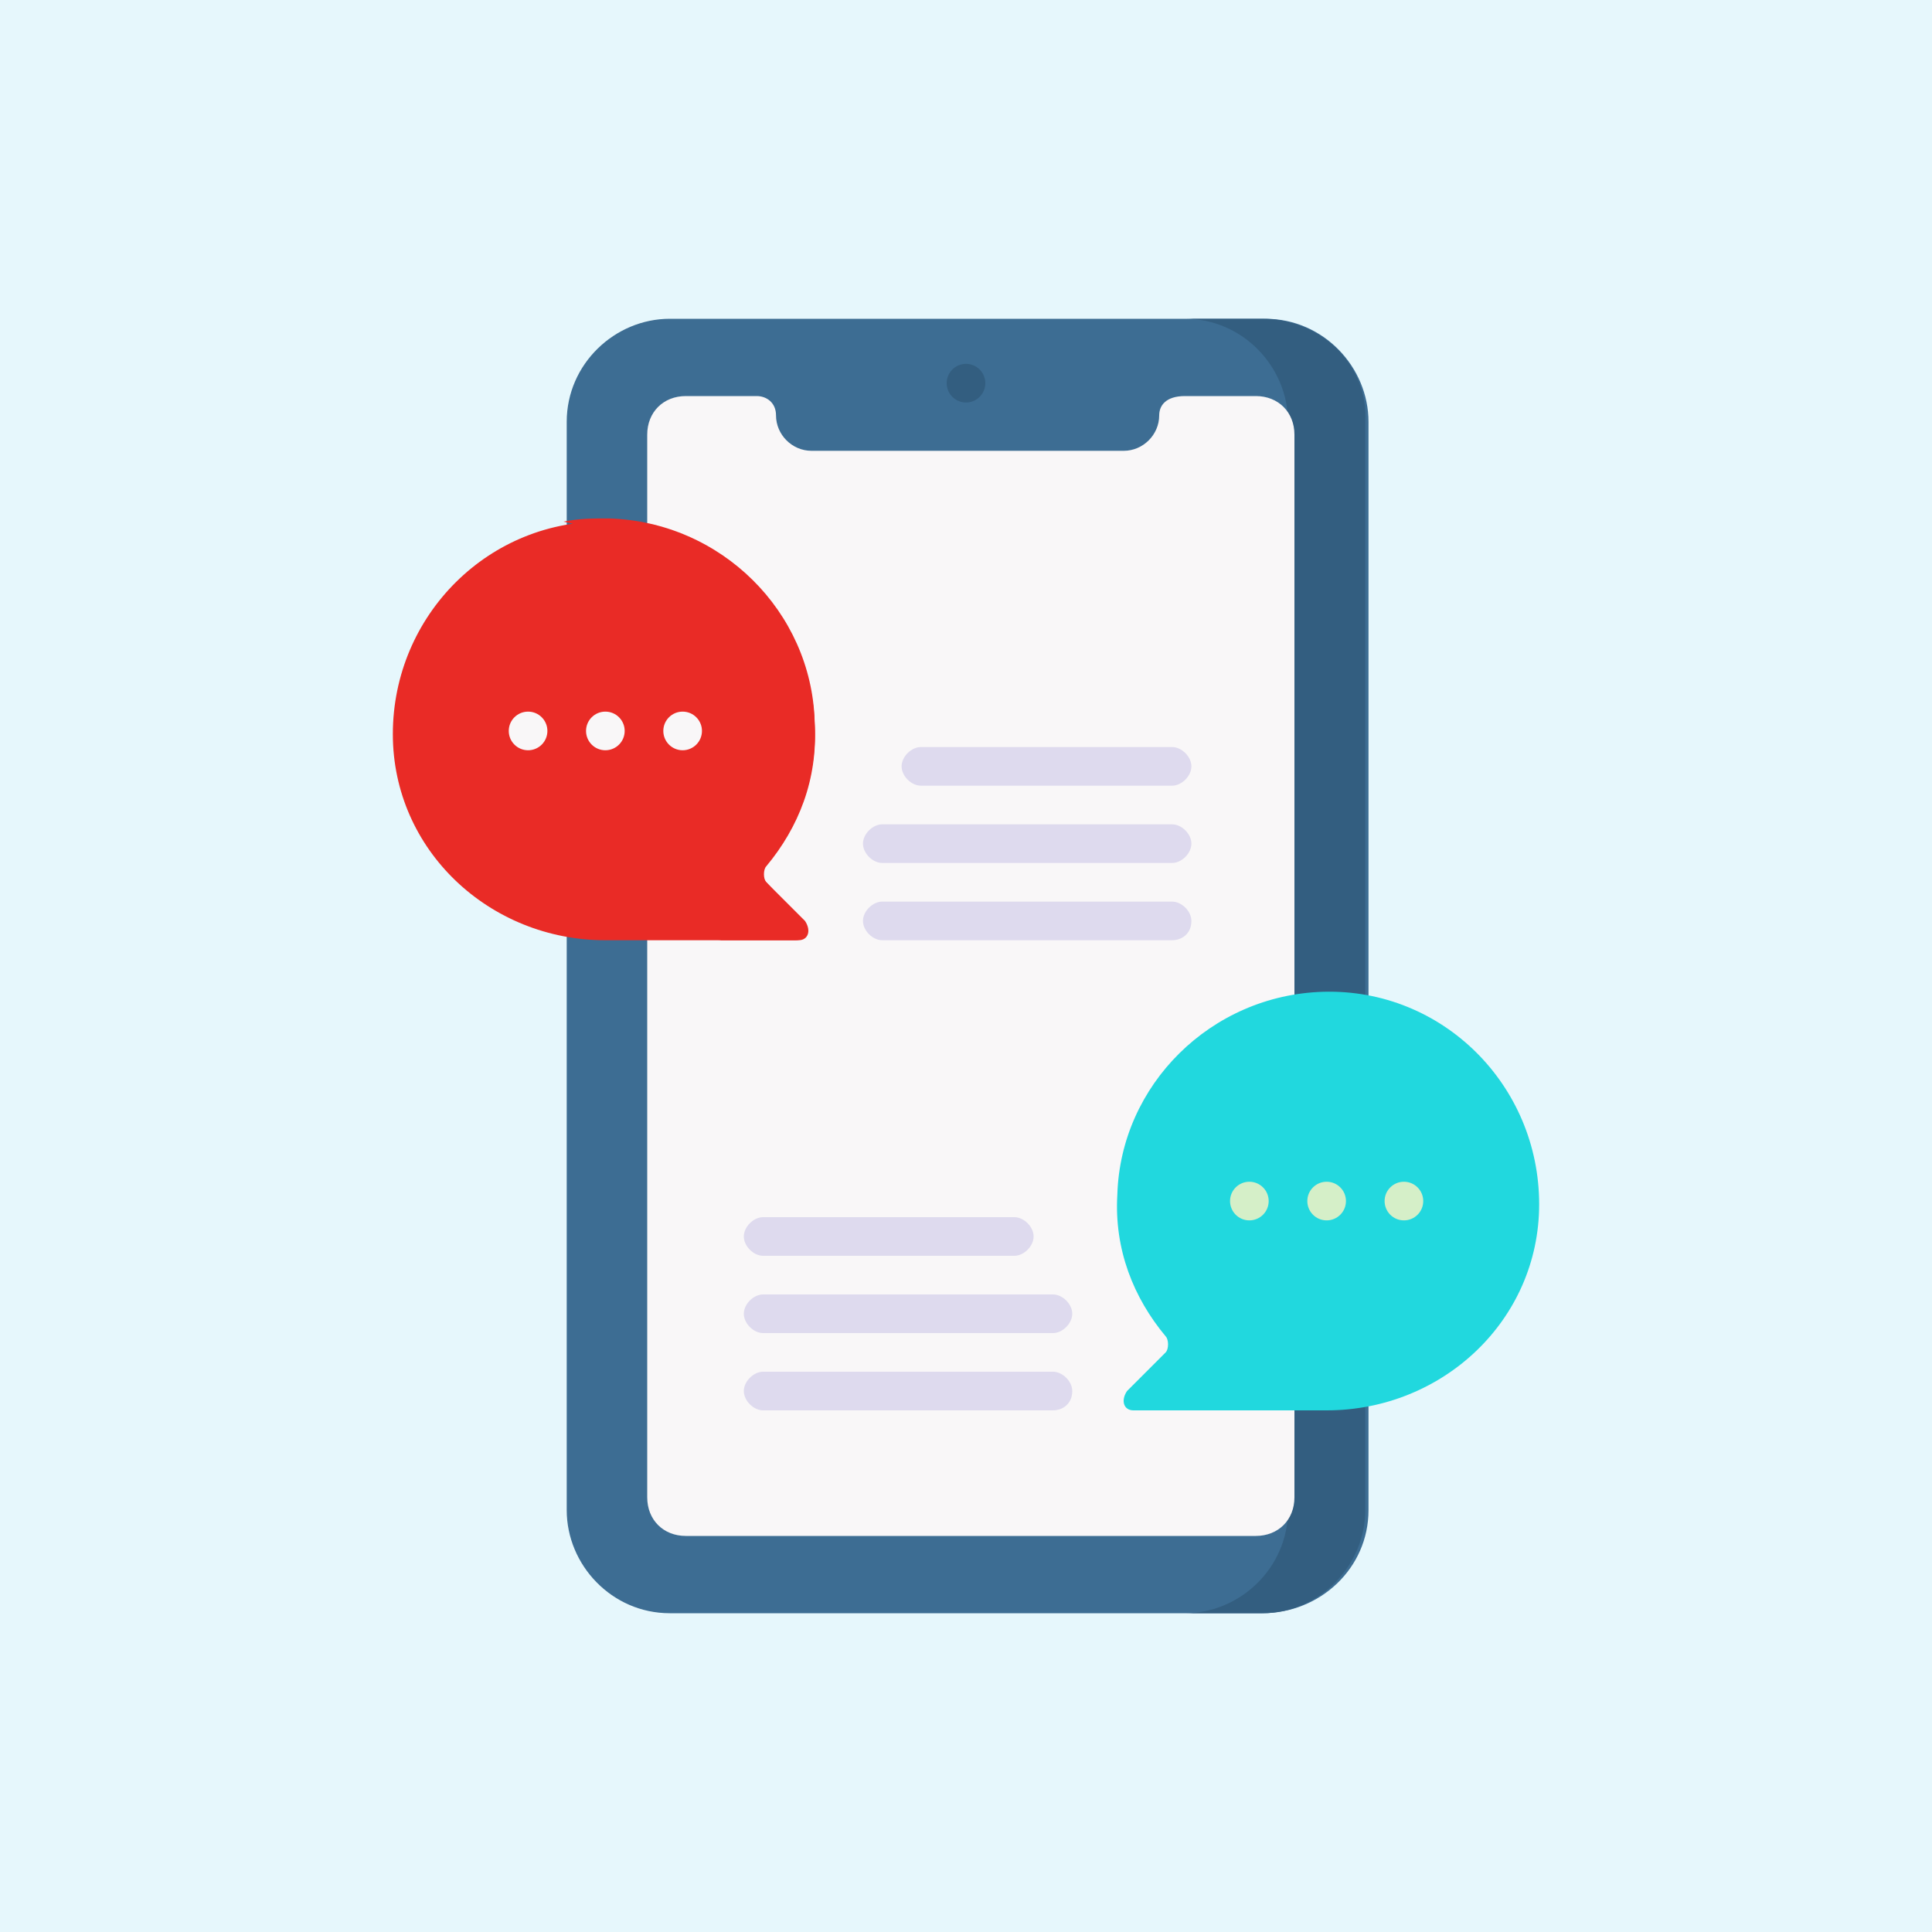 <?xml version="1.0" encoding="utf-8"?>
<!-- Generator: Adobe Illustrator 25.4.1, SVG Export Plug-In . SVG Version: 6.00 Build 0)  -->
<svg version="1.1" id="Capa_1" xmlns="http://www.w3.org/2000/svg" xmlns:xlink="http://www.w3.org/1999/xlink" x="0px" y="0px"
	 width="60px" height="60px" viewBox="0 0 60 60" style="enable-background:new 0 0 60 60;" xml:space="preserve">
<style type="text/css">
	.st0{fill:#E6F7FC;}
	.st1{fill:#3D6D93;}
	.st2{fill:#335E80;}
	.st3{fill:#F9F7F8;}
	.st4{fill:#E92B26;}
	.st5{fill:#DEDAEE;}
	.st6{fill:#21D8DE;}
	.st7{fill:#D5EFC8;}
</style>
<rect x="-0.2" class="st0" width="60.2" height="60.4"/>
<g>
	<g>
		<path class="st1" d="M39.2,50.1H20.8c-1.8,0-3.2-1.5-3.2-3.2V13.1c0-1.8,1.5-3.2,3.2-3.2h18.5c1.8,0,3.2,1.5,3.2,3.2v33.8
			C42.5,48.7,41,50.1,39.2,50.1z"/>
		<path class="st2" d="M39.2,9.9h-2.4c1.8,0,3.2,1.5,3.2,3.2v33.8c0,1.8-1.5,3.2-3.2,3.2h2.4c1.8,0,3.2-1.5,3.2-3.2V13.1
			C42.5,11.3,41,9.9,39.2,9.9z"/>
		<path class="st3" d="M36,12.9c0,0.6-0.5,1.1-1.1,1.1h-9.7c-0.6,0-1.1-0.5-1.1-1.1c0-0.4-0.3-0.6-0.6-0.6h-2.2
			c-0.7,0-1.2,0.5-1.2,1.2v33c0,0.7,0.5,1.2,1.2,1.2H39c0.7,0,1.2-0.5,1.2-1.2v-33c0-0.7-0.5-1.2-1.2-1.2h-2.2
			C36.2,12.3,36,12.6,36,12.9L36,12.9z"/>
	</g>
	<circle class="st2" cx="30" cy="11.9" r="0.6"/>
</g>
<path class="st4" d="M23.8,26.9c1-1.2,1.6-2.7,1.5-4.4c-0.1-3.4-2.9-6.2-6.4-6.3c-3.7-0.1-6.7,2.9-6.7,6.6c0,3.6,3,6.4,6.6,6.4h6
	c0.3,0,0.4-0.3,0.2-0.6l-1.2-1.2C23.7,27.3,23.7,27,23.8,26.9L23.8,26.9z"/>
<path class="st4" d="M23.8,27.4c-0.1-0.1-0.2-0.4,0-0.6c1-1.2,1.6-2.7,1.5-4.4c-0.1-3.4-2.9-6.2-6.4-6.3c-0.5,0-0.9,0-1.4,0.1
	c2.9,0.6,5.2,3.1,5.3,6.2c0.1,1.7-0.5,3.2-1.5,4.4c-0.1,0.2-0.1,0.4,0,0.6l1.2,1.2c0.2,0.2,0.1,0.6-0.2,0.6h2.4
	c0.3,0,0.4-0.3,0.2-0.6L23.8,27.4z"/>
<g>
	<circle class="st3" cx="18.8" cy="22.7" r="0.6"/>
	<circle class="st3" cx="21.2" cy="22.7" r="0.6"/>
	<circle class="st3" cx="16.4" cy="22.7" r="0.6"/>
</g>
<g>
	<g>
		<path class="st5" d="M36.4,29.2h-9c-0.3,0-0.6-0.3-0.6-0.6c0-0.3,0.3-0.6,0.6-0.6h9c0.3,0,0.6,0.3,0.6,0.6
			C37,29,36.7,29.2,36.4,29.2z"/>
	</g>
	<g>
		<path class="st5" d="M36.4,26.8h-9c-0.3,0-0.6-0.3-0.6-0.6s0.3-0.6,0.6-0.6h9c0.3,0,0.6,0.3,0.6,0.6S36.7,26.8,36.4,26.8z"/>
	</g>
	<g>
		<path class="st5" d="M36.4,24.4h-7.8c-0.3,0-0.6-0.3-0.6-0.6c0-0.3,0.3-0.6,0.6-0.6h7.8c0.3,0,0.6,0.3,0.6,0.6
			S36.7,24.4,36.4,24.4z"/>
	</g>
</g>
<g>
	<g>
		<path class="st5" d="M32.7,43.8h-9c-0.3,0-0.6-0.3-0.6-0.6s0.3-0.6,0.6-0.6h9c0.3,0,0.6,0.3,0.6,0.6C33.3,43.6,33,43.8,32.7,43.8z
			"/>
	</g>
	<g>
		<path class="st5" d="M32.7,41.4h-9c-0.3,0-0.6-0.3-0.6-0.6s0.3-0.6,0.6-0.6h9c0.3,0,0.6,0.3,0.6,0.6C33.3,41.1,33,41.4,32.7,41.4z
			"/>
	</g>
	<g>
		<path class="st5" d="M31.5,39h-7.8c-0.3,0-0.6-0.3-0.6-0.6s0.3-0.6,0.6-0.6h7.8c0.3,0,0.6,0.3,0.6,0.6S31.8,39,31.5,39z"/>
	</g>
</g>
<path class="st6" d="M36.2,41.5c-1-1.2-1.6-2.7-1.5-4.4c0.1-3.4,2.9-6.2,6.4-6.3c3.7-0.1,6.7,2.9,6.7,6.6c0,3.6-3,6.4-6.6,6.4h-6
	c-0.3,0-0.4-0.3-0.2-0.6l1.2-1.2C36.3,41.9,36.3,41.6,36.2,41.5L36.2,41.5z"/>
<g>
	<circle class="st7" cx="41.2" cy="37.3" r="0.6"/>
	<circle class="st7" cx="38.8" cy="37.3" r="0.6"/>
	<circle class="st7" cx="43.6" cy="37.3" r="0.6"/>
</g>
</svg>
